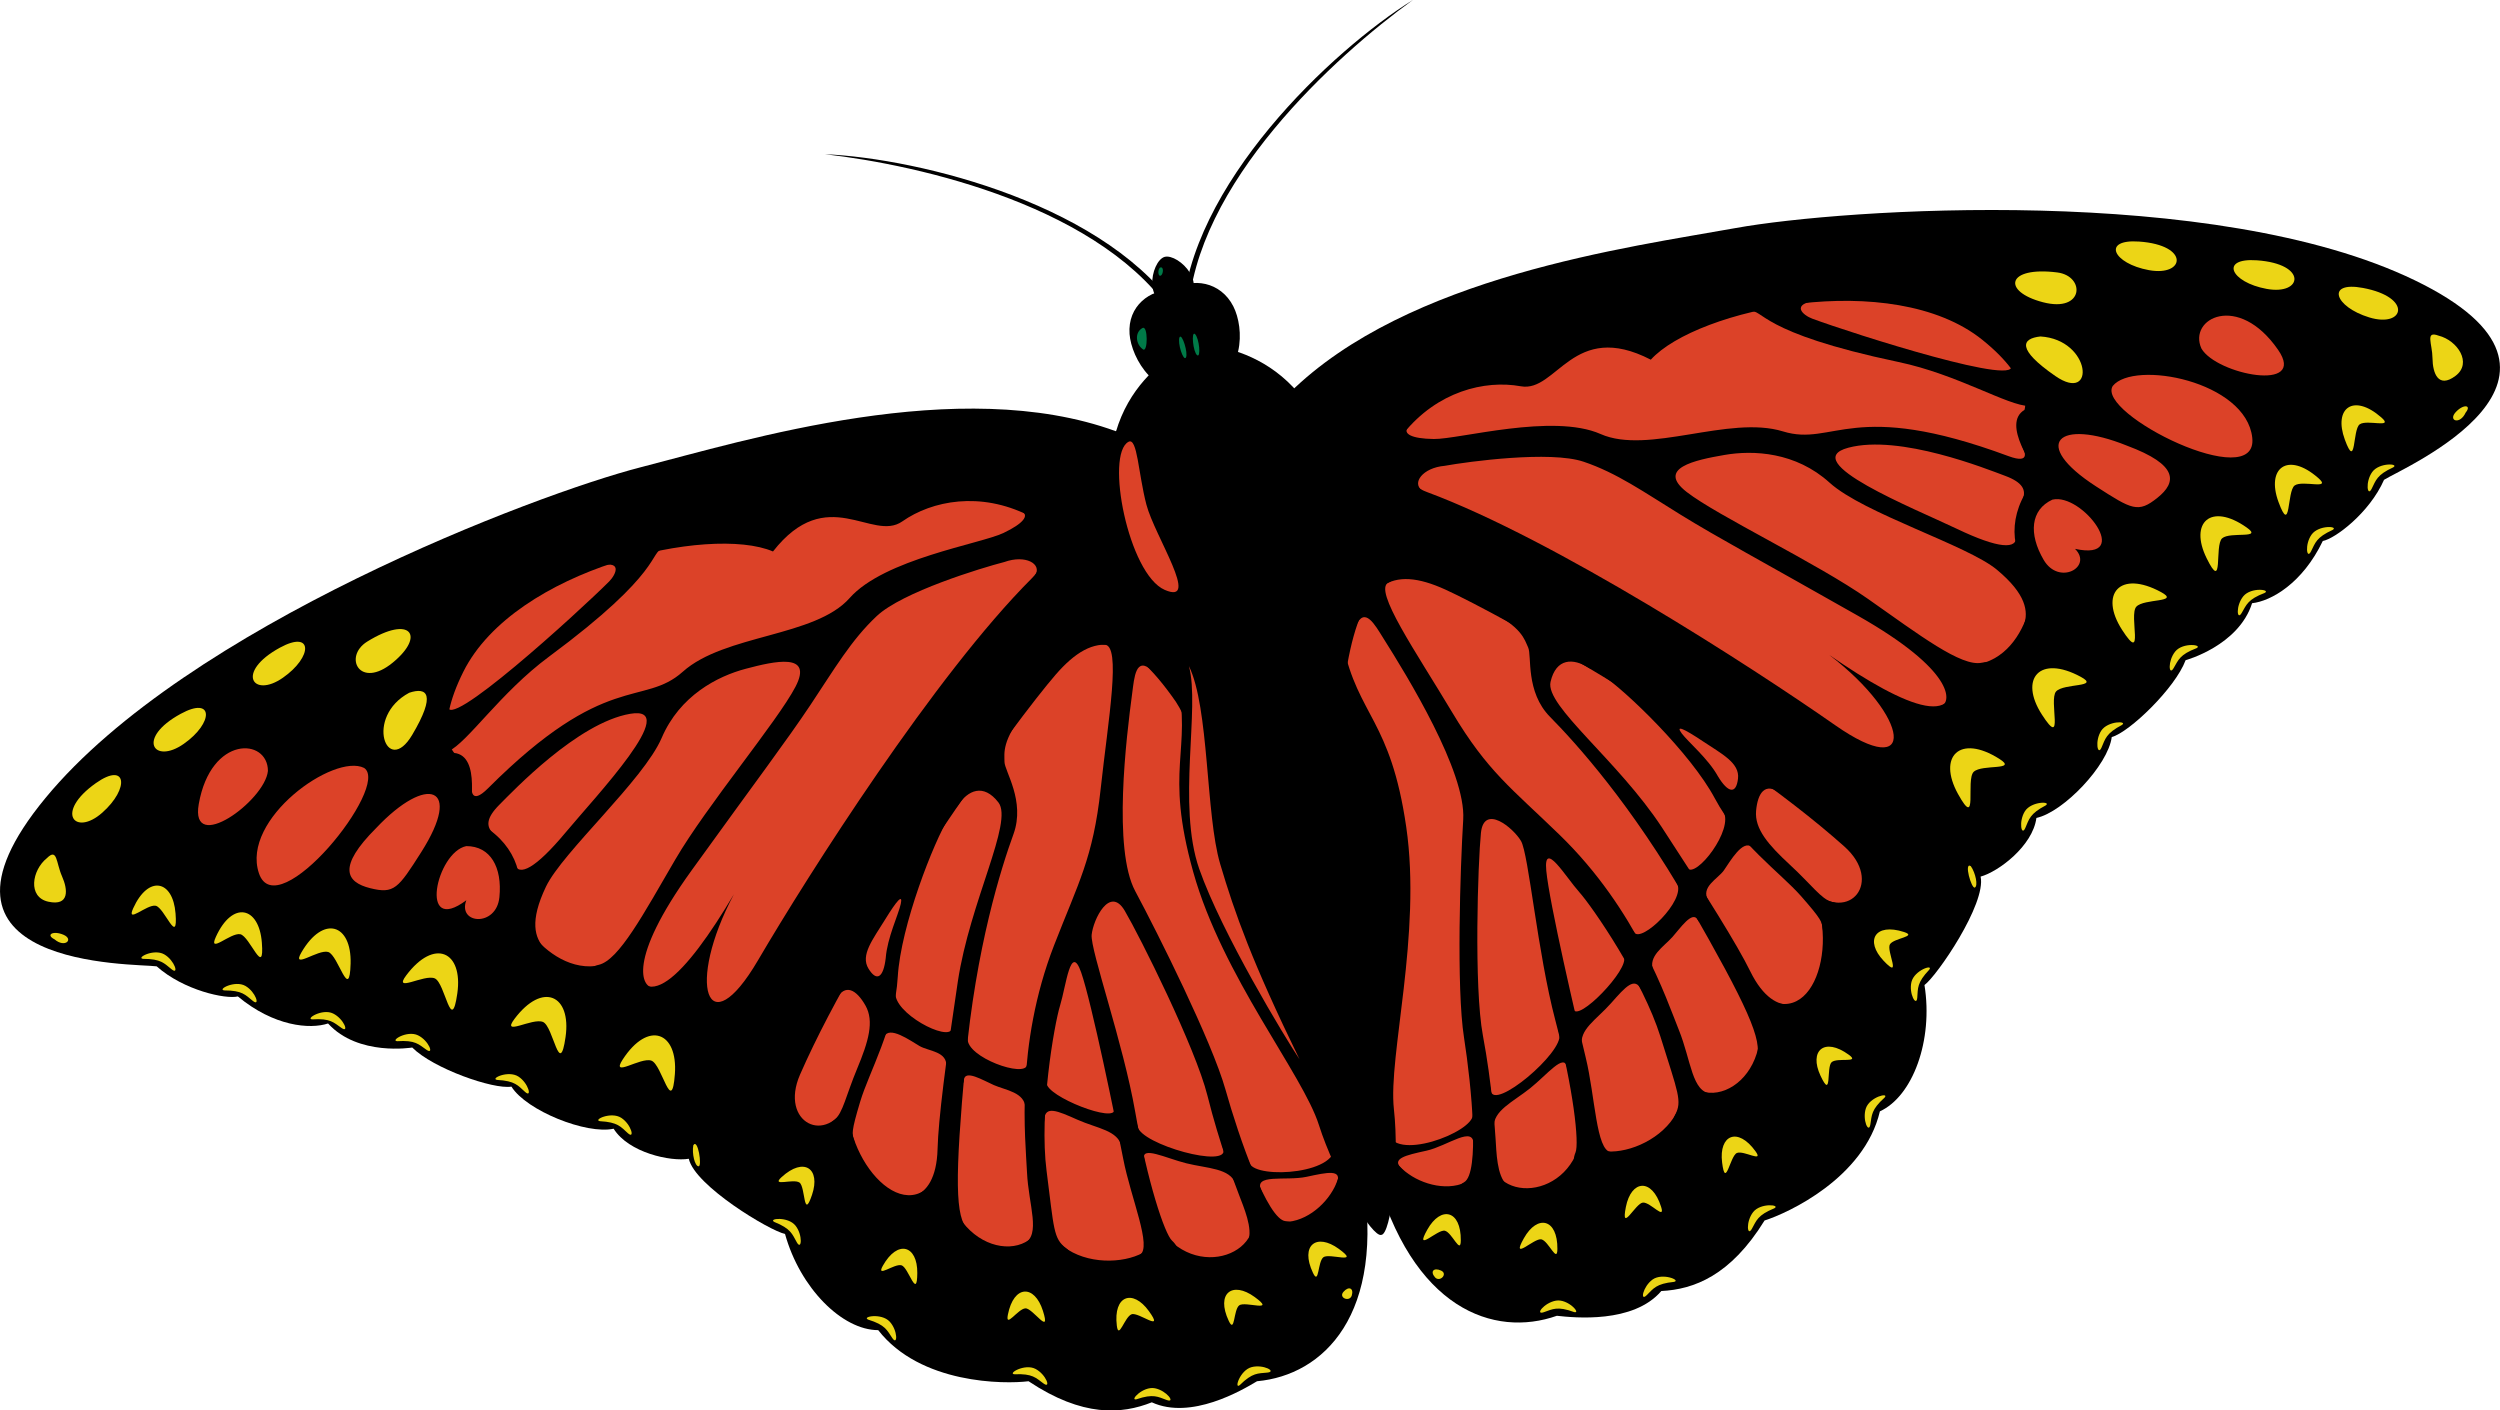 <?xml version="1.0"?>
<svg xmlns="http://www.w3.org/2000/svg" width="148.968" height="84.047" overflow="visible" viewBox="0 0 148.968 84.047">
  <path d="M81.173 69.943c1.434 8.42-2.328 12.004-6.27 12.361-.896.538-3.94 2.329-6.27 1.256-1.792.715-4.121.896-7.345-1.256-1.433.18-6.449.18-8.958-3.045-2.149 0-4.658-2.508-5.553-5.732-.896-.18-5.375-2.866-5.733-4.479-1.074.181-3.583-.356-4.479-1.791-1.611.358-5.195-1.075-6.09-2.508-1.074.178-4.657-1.074-5.911-2.33 0 0-3.224.539-5.016-1.433-1.074.356-3.224.179-5.375-1.612-.716.179-3.224-.358-4.837-1.792-1.252-.178-15.048.18-6.627-10.032 8.42-10.212 29.199-18.095 35.469-19.707 6.271-1.612 18.99-5.555 28.307-2.149 1.432-.896 5.375-.179 5.375-.179l9.313 44.428z"/>
  <path fill="#DC4228" d="M30.833 53.643c.537-1.793-.537-3.942-2.866-4.838 0-.537.717-3.762-.897-3.939 0 0-1.252-1.254.539-4.838 3.083-6.165 14.689-8.778 18.451-7.167 3.226-4.12 5.913-.537 7.704-1.791 1.791-1.254 4.658-1.791 7.524-.358 0 0 1.075.358-2.508 2.33.896-.539 4.479-.358 2.688 1.433-5.733 5.733-13.259 17.557-16.304 22.752-3.045 5.194-4.299 1.434-1.432-3.941-2.867 4.838-5.555 7.704-6.271 3.404-3.583 2.863-6.987-1.975-6.628-3.047zM21.696 45.759c-1.791-.896-7.344 3.046-6.269 6.271 1.075 3.224 7.883-5.197 6.269-6.271zM15.965 45.938c0-1.972-3.395-2.147-4.121 1.972-.538 3.044 3.941-.18 4.121-1.972zM22.414 49.342c3.045-3.227 5.194-2.509 2.687 1.434-1.376 2.162-1.611 2.508-3.044 2.148-1.434-.358-1.972-1.254.357-3.582z"/>
  <path fill="#DC4228" d="M27.787 50.417c1.434 0 2.149 1.254 1.971 3.047-.179 1.791-2.508 1.612-1.971.179-2.866 2.148-1.79-2.868 0-3.226zM70.067 41.817c-2.866-4.12-4.838-4.3-7.167-1.612-2.328 2.688-11.342 14.943-15.228 23.827-1.252 2.866 1.613 4.301 2.867 1.612-.18 3.764 3.94 8.241 5.732 3.584 0 5.553 5.554 6.447 5.912 3.045.717 4.121 7.523 3.224 6.809.717 2.149 3.582 6.985 1.611 5.374-1.434 2.33 3.225 6.092-.537 5.375-2.509-.719-1.97-7.525-24.005-9.674-27.23z"/>
  <path fill="#ECD516" d="M21.876 38.234c2.597-1.613 3.492-.357 1.522 1.254-1.97 1.612-2.954-.358-1.522-1.254zM24.383 41.28c-2.687 1.435-1.332 5.06.18 2.508 1.434-2.419.895-2.867-.18-2.508z"/>
  <path d="M35.49 33.799c1.701-.537 1.21.446.806.851-1.791 1.793-9.942 9.227-9.583 7.347.357-1.882-1.164 3.313 0 2.776 1.164-.539 3.078-3.479 6-5.644 6.898-5.105 5.958-6.227 6.809-6.45.548-.142-4.3.405-4.032 1.12zM59.855 33.486c1.252-.447 2.238.113 1.836.785 1.522-.133 1.006-3.561-.785-3.785.404.224.113.69-1.119 1.276-1.367.648-7.1 1.545-9.159 3.873-2.061 2.33-7.436 2.151-9.942 4.391-2.365 2.11-4.57-.09-11.601 6.942-1.074 1.074-.985 0-.985-.179 0-.18-1.007 2.463-.582 2.754.424.291 2.262.516 1.858.112-.403-.403-.426-.896.381-1.704.806-.805 4.659-4.881 7.792-5.417 3.136-.537-2.06 4.926-3.85 7.075-1.793 2.149-2.778 2.644-3.047 1.883-.269-.762-.312 2.777-.312 3.539 0 .76 2.687 2.104 2.104 1.478-.583-.627-.896-1.612.088-3.674.985-2.06 5.822-6.358 6.897-8.868 1.075-2.508 3.314-3.673 5.017-4.119 1.701-.45 4.031-.987 2.955 1.074-1.074 2.061-5.285 7.076-7.167 10.303-1.881 3.223-3.357 6-4.567 6.268-1.208.271.146 1.094.94 1.435 1.881.808 2.867-.089 2.285-.089s-1.613-1.523 2.328-6.988c3.941-5.463 5.643-7.701 7.077-9.852 1.433-2.149 2.418-3.854 3.942-5.286 1.524-1.436 6.227-2.869 7.616-3.227zM68.655 39.958c-.985-.896-1.068.434-1.187 1.321-.358 2.687-1.166 9.317.179 11.825 1.344 2.508 4.569 8.957 5.376 11.822.805 2.867 2.505 7.749 3.582 7.84 1.076.088 1.345 1.028-.537 2.014-1.881.986-2.129.232-1.702-.805.313-.761-.269-2.062-.537-2.779-.27-.717-1.165-3.045-1.881-5.911-.717-2.866-4.032-9.495-4.928-11.017-.896-1.522-1.881.537-1.971 1.432-.09.896 1.881 6.449 2.598 10.57s1.748 7.256 2.194 7.66c.449.403.494.984-.269 1.12-.762.134-2.418.179-1.658-.271.762-.446-.537-3.403-.985-5.732-.447-2.328-1.881-9.314-2.506-11.105-.628-1.793-.897.806-1.255 1.97s-1.254 6.36-.806 9.854c.447 3.492.403 4.029 1.164 4.613.762.582.135.985-1.344.985-1.478 0-2.088-.772-1.164-1.255 1.03-.539.269-2.285.178-4.256-.09-1.97-.715-7.524 1.613-13.524 1.438-3.707 2.329-5.196 2.776-9.315.448-4.121 1.254-8.601.225-8.601-1.03 0 .539-1.209 2.104-.672 1.569.538 1.502 2.889.741 2.217zM61.107 42.354c-1.433 1.792-1.252 2.51-1.252 3.046 0 .537 1.252 2.33.537 4.3-.717 1.971-2.24 6.718-2.867 13.614-.627 6.898-.627 9.271.18 9.988.805.717-1.838.941-3.092.135-1.254-.808-.761-1.971-.09-2.193.672-.225 1.301-1.031 1.344-2.777.045-1.747.492-5.242 1.209-9.99.717-4.748 3.315-9.494 2.42-10.658s-1.829-.729-2.42.178c-.582.896-.269-2.641 1.211-4.299 1.478-1.657 3.27-1.924 2.82-1.344z"/>
  <path d="M56.54 48.714c-.896 1.435-2.866 6.45-3.045 9.495-.18 3.046-1.702 5.645-2.239 7.436-.539 1.793-.493 1.928-.358 2.33.135.403-.717.627-1.479.043-.76-.58-.179-.896.313-1.297.494-.402.673-1.435 1.344-3.045.672-1.613 1.03-2.822.492-3.764-.536-.939-1.209-1.344-1.746-.357-.537.984.404-3.447 2.196-5.869 1.79-2.416 4.432-5.734 4.522-4.972z"/>
  <path fill="#DC4228" d="M52.778 57.09c.09-1.209.761-2.599.896-3.226.135-.625-.224-.224-.94.94-.716 1.166-1.478 2.106-.985 2.912.492.807.894.539 1.029-.626z"/>
  <path d="M53.36 59.105c-.179 1.254 3.18 3 3.36 2.194.179-.807 1.031-.536.941.582-.09 1.119 3.447 2.373 3.537 1.567.09-.805 1.21.269 1.166 1.076-.045.805 4.21 2.461 4.03 1.564-.178-.896 1.209-.043 1.39 1.031.178 1.076 5.508 2.553 5.105 1.345-.403-1.21 1.164-.135 1.567.851.404.985 5.6.627 5.018-1.209s.672-.18.939 1.119c.27 1.299-1.031 1.953-.762 1.299.357-.873-.539-.672-1.791-.402-1.254.27-3.226-.225-2.688.852.537 1.074-1.233.516-1.546-.426s-1.679-.918-2.934-1.23c-1.252-.313-2.731-1.075-2.506-.226.224.851-1.121.226-1.346-.761-.224-.984-1.433-1.075-2.642-1.612-1.209-.538-1.926-.853-1.971 0s-1.074.246-1.121-.696c-.043-.938-1.164-1.051-1.881-1.364-.642-.28-1.746-.964-1.791-.291-.045.672-1.164.157-1.053-.783.112-.94-1.052-.94-1.588-1.255-.539-.312-1.836-1.254-2.106-.537-.269.717-.47-.984-.291-1.746s1.054-1.592.964-.942z"/>
  <path fill="#ECD516" d="M16.68 38.592c-2.674 1.459-1.612 3.046.18 1.791 1.791-1.253 1.791-2.866-.18-1.791zM10.769 42.534c-2.675 1.458-1.613 3.046.18 1.791 1.791-1.255 1.791-2.867-.18-1.791zM5.717 46.661c-2.489 1.755-1.252 3.21.382 1.76 1.635-1.452 1.452-3.052-.382-1.76zM24.205 58.121c1.678-2.239 3.403-1.434 3.045 1.074-.358 2.509-.716-.627-1.343-.896s-2.508.896-1.702-.178zM30.653 60.718c1.68-2.239 3.405-1.434 3.047 1.074-.359 2.508-.717-.627-1.344-.896-.628-.268-2.51.896-1.703-.178zM37.103 63.136c1.522-2.347 3.298-1.659 3.111.867-.189 2.527-.757-.577-1.401-.803s-2.442 1.066-1.71-.064zM17.964 56.744c1.311-2.247 2.991-1.686 2.928.667-.064 2.356-.729-.502-1.336-.685-.609-.179-2.222 1.096-1.592.018zM12.86 55.833c.985-2.181 2.577-1.829 2.743.332.167 2.161-.715-.39-1.29-.498-.573-.108-1.927 1.214-1.453.166zM7.935 54.125c.908-2.007 2.372-1.686 2.525.305.154 1.989-.659-.357-1.185-.459-.528-.098-1.775 1.118-1.34.154zM2.796 51.133c-.896.717-1.163 2.33.09 2.598 1.256.27 1.166-.715.807-1.521-.358-.808-.268-1.704-.897-1.077zM46.568 70.145c1.341-1.23 2.346-.511 1.818 1.051-.528 1.56-.382-.486-.751-.733-.37-.248-1.711.273-1.067-.318zM52.604 75.426c.89-1.587 2.07-1.217 2.055.432-.015 1.646-.516-.342-.943-.463-.426-.12-1.54.793-1.112.031zM60.057 78.336c.352-1.785 1.587-1.801 2.087-.23.498 1.569-.597-.164-1.041-.145-.442.019-1.215 1.232-1.046.375zM66.549 78.996c-.222-1.807.948-2.205 1.911-.87.963 1.336-.618.03-1.032.188-.415.155-.772 1.547-.879.682zM73.217 78.707c-.774-1.646.213-2.391 1.545-1.422 1.33.971-.578.221-.924.5-.345.277-.249 1.712-.621.922zM78.233 75.84c-.774-1.646.213-2.392 1.545-1.422 1.332.971-.577.221-.924.5-.345.277-.25 1.712-.621.922zM8.529 57.135c1.076 0 1.254.27 1.703.627.447.358.179-.537-.448-.896-.628-.358-1.701.224-1.255.269zM13.367 59.016c1.076 0 1.254.27 1.701.627.448.358.18-.537-.447-.896s-1.703.226-1.254.269zM18.614 60.741c1.071-.07 1.269.187 1.74.515.469.327.143-.547-.507-.865-.648-.316-1.683.338-1.233.35zM23.675 62.042c1.073-.072 1.269.185 1.739.513.469.329.144-.549-.506-.863-.651-.318-1.683.333-1.233.35zM29.624 64.35c1.073.057 1.239.334 1.667.717.427.381.207-.527-.4-.918-.609-.393-1.713.131-1.267.201zM35.75 66.809c1.073.058 1.238.336 1.665.717.429.383.209-.526-.398-.918s-1.711.132-1.267.201zM46.14 72.814c.996.401 1.062.721 1.344 1.22.281.498.366-.433-.081-1-.448-.566-1.661-.429-1.263-.22zM41.312 68.243c-.09.491.09 1.254.315 1.254.222 0-.045-1.703-.315-1.254zM51.734 78.633c1.027.317 1.117.628 1.44 1.104.321.477.33-.459-.162-.987-.494-.531-1.692-.292-1.278-.117zM60.455 81.889c1.076-.048 1.265.213 1.729.551.463.338.156-.543-.486-.873-.643-.333-1.693.297-1.243.322zM67.716 83.38c1.017-.346 1.272-.149 1.812.045.54.195-.003-.565-.712-.702-.71-.139-1.539.759-1.1.657zM73.873 82.535c.765-.755 1.081-.688 1.651-.747s-.25-.509-.948-.324-1.055 1.354-.703 1.071zM80.547 77.201c.136-.449-.18-.584-.493-.225-.314.358.359.628.493.225zM3.247 55.971c.625.537 1.164 0 .537-.271-.628-.266-1.076.001-.537.271z"/>
  <path d="M81.916 69.782c2.209 8.253 7.122 9.94 10.854 8.622 1.037.115 4.554.474 6.223-1.475 1.927-.097 4.119-.904 6.152-4.203 1.377-.435 5.938-2.527 6.873-6.504 1.955-.896 3.188-4.223 2.656-7.527.74-.535 3.691-4.844 3.346-6.461 1.049-.285 3.105-1.818 3.324-3.495 1.613-.347 4.273-3.144 4.489-4.819 1.051-.285 3.786-2.919 4.401-4.581 0 0 3.156-.856 3.961-3.395 1.127-.123 3.007-1.183 4.213-3.707.729-.136 2.781-1.671 3.65-3.645 1.064-.686 13.754-6.114 1.842-11.885s-34.088-4.271-40.459-3.121-19.577 2.871-26.625 9.849c-1.676-.216-4.959 2.079-4.959 2.079l10.059 44.268z"/>
  <path fill="#DC4228" d="M120.876 33.975c-1.236-1.405-1.154-3.807.586-5.594-.222-.489-2.22-3.12-.83-3.955 0 0 .618-1.664-2.505-4.173-5.37-4.319-17.012-1.853-19.76 1.18-4.648-2.4-5.597 1.977-7.749 1.584-2.152-.392-4.979.315-6.988 2.812 0 0-.828.774 3.25 1.071-1.038-.115-4.219 1.541-1.843 2.423 7.601 2.82 19.368 10.431 24.304 13.882 4.934 3.453 4.504-.489-.342-4.18 4.623 3.202 8.261 4.688 7.119.479 4.453 1.113 5.531-4.703 4.758-5.529zM125.892 23c1.258-1.562 7.949-.295 8.314 3.084.369 3.379-9.331-1.436-8.314-3.084zM131.179 20.772c-.82-1.792 2.189-3.367 4.565.072 1.76 2.544-3.655 1.481-4.565-.072zM126.735 26.554c-4.113-1.66-5.769-.113-1.846 2.424 2.156 1.392 2.514 1.606 3.666.684 1.155-.923 1.269-1.961-1.82-3.108z"/>
  <path fill="#DC4228" d="M122.298 29.772c-1.304.599-1.431 2.037-.521 3.591.91 1.553 2.951.419 1.867-.658 3.502.757.434-3.353-1.346-2.933zM80.284 39.586c.888-4.941 2.604-5.927 5.841-4.455 3.237 1.472 16.54 8.854 23.776 15.311 2.334 2.082.326 4.58-1.932 2.658 1.73 3.348-.148 9.135-3.718 5.647 2.313 5.049-2.36 8.178-4.106 5.233 1.068 4.043-5.492 6.068-5.887 3.49-.46 4.152-5.679 4.379-5.484.938-.771 3.902-5.76 2.053-5.931-.037-.169-2.09-3.169-24.958-2.559-28.785z"/>
  <path fill="#ECD516" d="M122.592 16.235c-3.032-.383-3.323 1.131-.86 1.774 2.462.644 2.537-1.557.86-1.774zM121.583 20.049c3.041.182 3.32 4.042.884 2.354-2.312-1.601-2.01-2.233-.884-2.354z"/>
  <path d="M108.368 17.881c-1.771.222-.915.911-.378 1.108 2.376.882 12.885 4.241 11.774 2.681-1.109-1.56 2.44 2.527 1.158 2.524-1.281-.003-4.248-1.879-7.809-2.626-8.397-1.766-8.01-3.176-8.875-3.024-.559.098 4.075-1.426 4.13-.663zM86.091 27.756c-1.326.115-1.988 1.035-1.341 1.478-1.44.513-2.401-2.816-.867-3.767-.271.372.188.673 1.552.692 1.512.021 7.097-1.554 9.939-.297 2.844 1.259 7.652-1.146 10.868-.156 3.028.932 4.114-1.988 13.437 1.473 1.428.528.896-.411.822-.574-.075-.164 1.941 1.819 1.678 2.262-.267.441-1.841 1.41-1.644.876.198-.534.014-.992-1.054-1.389-1.071-.396-6.271-2.495-9.344-1.676-3.074.819 3.926 3.619 6.451 4.825 2.523 1.208 3.625 1.245 3.553.441-.074-.806 1.442 2.393 1.76 3.084.316.693-1.565 3.034-1.297 2.221.268-.811.142-1.839-1.613-3.3-1.754-1.462-7.942-3.354-9.967-5.185-2.021-1.832-4.543-1.956-6.276-1.653-1.733.301-4.074.784-2.238 2.209 1.837 1.424 7.755 4.229 10.81 6.375 3.054 2.146 5.554 4.055 6.767 3.795 1.212-.261.323 1.054-.258 1.694-1.374 1.518-2.644 1.115-2.112.872.528-.243.83-2.057-5.031-5.379-5.86-3.324-8.342-4.648-10.541-6.006-2.199-1.356-3.805-2.493-5.785-3.159-1.985-.668-6.857-.01-8.269.244zM80.791 37.308c.521-1.226 1.151-.053 1.629.707 1.447 2.292 4.944 7.98 4.769 10.823-.176 2.839-.416 10.045.047 12.986.459 2.941.949 8.088.009 8.619-.938.529-.791 1.496 1.329 1.605 2.123.113 2.033-.676 1.212-1.441-.604-.561-.615-1.983-.669-2.748-.055-.762-.211-3.252-.756-6.158-.543-2.903-.295-10.311-.117-12.067.18-1.758 1.936-.297 2.389.48.456.776.979 6.646 2.047 10.69 1.067 4.045 1.437 7.323 1.198 7.875-.237.553-.036 1.102.711.908.749-.197 2.274-.847 1.396-.938-.879-.09-.933-3.316-1.494-5.621-.565-2.305-2.176-9.252-2.352-11.143-.178-1.889 1.149.36 1.961 1.269.812.909 3.791 5.259 4.842 8.62 1.047 3.36 1.313 3.832.865 4.68-.451.846.287.95 1.631.333s1.576-1.571.537-1.625c-1.162-.06-1.197-1.964-1.938-3.792-.739-1.828-2.485-7.139-7.104-11.622-2.853-2.771-4.283-3.751-6.408-7.311-2.125-3.559-4.726-7.293-3.789-7.723.938-.43-.992-.874-2.193.268-1.206 1.144-.164 3.255.248 2.326zM88.649 36.339c2.05 1.03 2.185 1.758 2.41 2.245.226.489-.17 2.64 1.305 4.133 1.472 1.492 4.836 5.172 8.281 11.18s4.437 8.166 4.002 9.152c-.434.989 2.062.09 2.865-1.165.805-1.256-.129-2.108-.834-2.032-.703.076-1.609-.396-2.379-1.963-.768-1.57-2.632-4.558-5.262-8.574-2.633-4.018-6.973-7.249-6.645-8.682.328-1.433 1.358-1.425 2.272-.844.903.57-.856-2.515-2.892-3.405-2.033-.89-3.772-.388-3.123-.045z"/>
  <path d="M95.455 40.215c1.41.928 5.293 4.668 6.728 7.36 1.433 2.694 3.898 4.419 5.137 5.823 1.234 1.404 1.25 1.545 1.296 1.968.045.423.913.271 1.362-.575.447-.846-.211-.889-.828-1.05-.616-.16-1.209-1.024-2.491-2.208-1.282-1.186-2.112-2.135-2.019-3.215.096-1.078.541-1.727 1.44-1.055.897.672-1.806-2.967-4.44-4.416-2.638-1.451-6.423-3.361-6.185-2.632z"/>
  <path fill="#DC4228" d="M102.367 46.258c-.587-1.061-1.776-2.043-2.159-2.558-.384-.515.109-.298 1.247.462 1.137.76 2.221 1.297 2.108 2.236-.11.939-.589.864-1.196-.14z"/>
  <path d="M102.677 48.333c.686 1.067-1.639 4.054-2.139 3.396-.498-.658-1.159-.058-.609.922.547.98-2.146 3.596-2.563 2.9-.419-.695-.987.748-.609 1.463.375.713-2.8 3.992-3.012 3.104-.21-.89-1.117.465-.831 1.515.285 1.053-3.943 4.619-4.081 3.352s-1.115.365-1.069 1.427c.045 1.063-4.828 2.903-5.064.993-.237-1.911-.686.117-.387 1.41.295 1.291 1.75 1.346 1.232.861-.691-.644.208-.835 1.459-1.111 1.252-.279 2.838-1.549 2.797-.35-.039 1.202 1.335-.045 1.227-1.029-.105-.985 1.146-1.535 2.154-2.344 1.008-.808 2.034-2.117 2.187-1.248.151.865 1.11-.264.901-1.253-.205-.989.855-1.575 1.731-2.567.874-.992 1.396-1.576 1.791-.82.396.753 1.08-.227.729-1.1-.352-.873.619-1.44 1.139-2.026.468-.521 1.188-1.603 1.508-1.011.32.593 1.125-.344.63-1.15-.495-.809.563-1.294.922-1.803.357-.51 1.146-1.907 1.689-1.367.543.539.017-1.09-.464-1.708-.48-.619-1.62-1.008-1.268-.456z"/>
  <path fill="#ECD516" d="M127.464 14.394c3.038.212 2.736 2.096.585 1.703s-2.823-1.859-.585-1.703zM134.481 15.511c3.039.212 2.733 2.096.582 1.703-2.149-.393-2.821-1.858-.582-1.703zM140.795 17.156c2.994.557 2.478 2.396.386 1.759-2.093-.636-2.593-2.17-.386-1.759zM128.769 35.28c-2.461-1.333-3.693.117-2.322 2.249 1.373 2.128.391-.87.849-1.376.458-.505 2.652-.233 1.473-.873zM123.989 40.332c-2.461-1.335-3.691.114-2.32 2.246 1.372 2.13.393-.869.848-1.376.457-.504 2.652-.229 1.472-.87zM119.135 45.219c-2.364-1.499-3.69-.134-2.466 2.086 1.225 2.219.447-.843.938-1.314.492-.475 2.664-.053 1.528-.772zM133.867 31.428c-2.13-1.497-3.423-.288-2.384 1.827 1.039 2.115.453-.761.93-1.18.477-.417 2.477.07 1.454-.647zM138.126 28.472c-1.807-1.571-3.104-.589-2.355 1.444.75 2.034.488-.652.965-.99.475-.338 2.258.3 1.39-.454zM141.888 24.866c-1.662-1.446-2.854-.542-2.166 1.329.688 1.872.449-.601.887-.911.438-.31 2.078.276 1.279-.418zM145.313 20.002c1.113.279 2.028 1.632 1 2.398-1.026.768-1.356-.165-1.367-1.048-.008-.882-.463-1.658.367-1.35zM113.453 55.535c-1.729-.561-2.345.515-1.216 1.713 1.132 1.197.146-.602.379-.979s1.668-.464.837-.734zM110.168 62.852c-1.468-1.07-2.388-.242-1.688 1.25.701 1.489.328-.525.666-.812.337-.289 1.729.078 1.022-.438zM104.608 68.605c-1.062-1.477-2.195-.976-1.993.66.202 1.637.473-.397.885-.563.412-.168 1.619.612 1.108-.097zM98.981 71.913c-.549-1.736-1.78-1.61-2.1.006-.318 1.616.574-.231 1.018-.261.443-.032 1.348 1.086 1.082.255zM92.801 74.43c.019-1.818-1.19-2.085-1.997-.647-.807 1.436.618-.04 1.047.067.431.109.941 1.453.95.58zM87.045 73.917c.019-1.819-1.188-2.086-1.995-.647-.807 1.436.616-.043 1.047.066.431.109.941 1.454.948.581zM142.604 27.849c-.977.448-1.027.767-1.285 1.279-.258.513-.387-.414.033-1 .422-.588 1.642-.507 1.252-.279zM138.994 31.577c-.978.447-1.028.765-1.287 1.278-.257.513-.386-.414.034-1.001.42-.588 1.641-.507 1.253-.277zM134.942 35.333c-1.004.383-1.075.697-1.367 1.192-.29.492-.359-.439.099-.997.459-.559 1.671-.397 1.268-.195zM130.884 38.624c-1.003.383-1.074.697-1.367 1.192-.289.494-.358-.439.101-.997.457-.56 1.669-.398 1.266-.195zM126.438 43.2c-.951.501-.986.823-1.215 1.348-.229.524-.41-.394-.021-1.001.39-.608 1.611-.594 1.236-.347zM121.896 47.993c-.951.499-.985.819-1.215 1.346s-.408-.392-.021-1.001c.389-.609 1.611-.593 1.236-.345zM114.956 57.785c-.739.781-.666 1.095-.712 1.666-.048.572-.515-.239-.345-.94.17-.702 1.332-1.084 1.057-.726zM117.438 51.615c.285.41.44 1.176.236 1.271-.202.093-.668-1.566-.236-1.271zM112.296 65.405c-.801.718-.753 1.038-.848 1.604-.096.566-.492-.28-.266-.966.228-.686 1.417-.971 1.114-.638zM105.726 72c-.994.405-1.059.723-1.338 1.223-.281.502-.369-.431.077-.998.446-.57 1.66-.435 1.261-.225zM99.75 76.383c-1.069.109-1.222.396-1.631.797-.406.403-.229-.515.354-.937.59-.419 1.717.05 1.277.14zM93.801 78.184c-1.01-.369-1.271-.177-1.812.008-.543.184.015-.566.726-.69s1.524.79 1.086.682zM85.511 76.116c-.309-.351-.08-.604.354-.408.435.194-.063.718-.354.408zM146.922 24.586c-.345.75-1.058.486-.599-.021.458-.503.977-.446.599.021z"/>
  <path d="M82.312 73.583c.565-.042 1.097-4.343.746-7.497-.348-3.156 1.668-10.406.735-16.814-.933-6.407-2.862-6.588-3.765-10.854-.791-3.747.621-5.682-.564-10.638-1.814-7.592-8.39-7.265-8.39-7.265s-6.143 2.365-4.725 10.041c.925 5.013 2.997 6.208 3.793 9.955.906 4.266-.784 5.215.959 11.447 1.746 6.236 6.528 12.048 7.488 15.075.961 3.024 3.189 6.74 3.723 6.55zM70.431 18.925C70.802 11.034 79.412 2.967 84.187 0c-4.588 3.321-13.028 10.937-13.399 18.828l-.357.097zM70.431 18.925c-4.198-6.694-15.658-9.493-21.276-9.736 5.629.642 16.72 3.132 20.917 9.828l.359-.092z"/>
  <path d="M71.571 23.277c2.667-.837 2.576-3.733 1.92-5.021-.759-1.492-2.453-1.732-3.596-.985-1.367-.045-2.711.963-2.588 2.633.108 1.439 1.549 4.038 4.264 3.373z"/>
  <path d="M70.278 18.219c2.03-1.113-.063-3.15-.891-2.91-.819.263-1.411 3.123.891 2.91z"/>
  <path fill="#007A48" d="M68.083 19.543c-.491.257-.41.981.027 1.276.292.201.298-1.446-.027-1.276zM70.286 20.092c-.14.339.234 1.469.38 1.211.146-.26-.235-1.47-.38-1.211zM71.203 19.901c.264.259.364 1.444.129 1.264-.236-.181-.365-1.443-.129-1.264zM69.202 15.935c-.206-.046-.237.5-.072.497.163-.006.237-.462.072-.497z"/>
  <path fill="#DC4228" d="M68.31 30.066c.488 1.871 3.265 6.024 1.094 5.084-2.17-.941-3.56-8.085-2.158-8.825.53-.279.577 1.871 1.064 3.741zM72.706 51.477c.868 2.938 1.915 5.873 4.725 11.637-.83-1.234-4.636-7.518-5.973-11.34-1.335-3.825.066-9.59-.614-12.083 1.216 2.481.993 8.846 1.862 11.786z"/>
  <path fill="none" d="M0 0h148.967v84.047H0z"/>
</svg>
